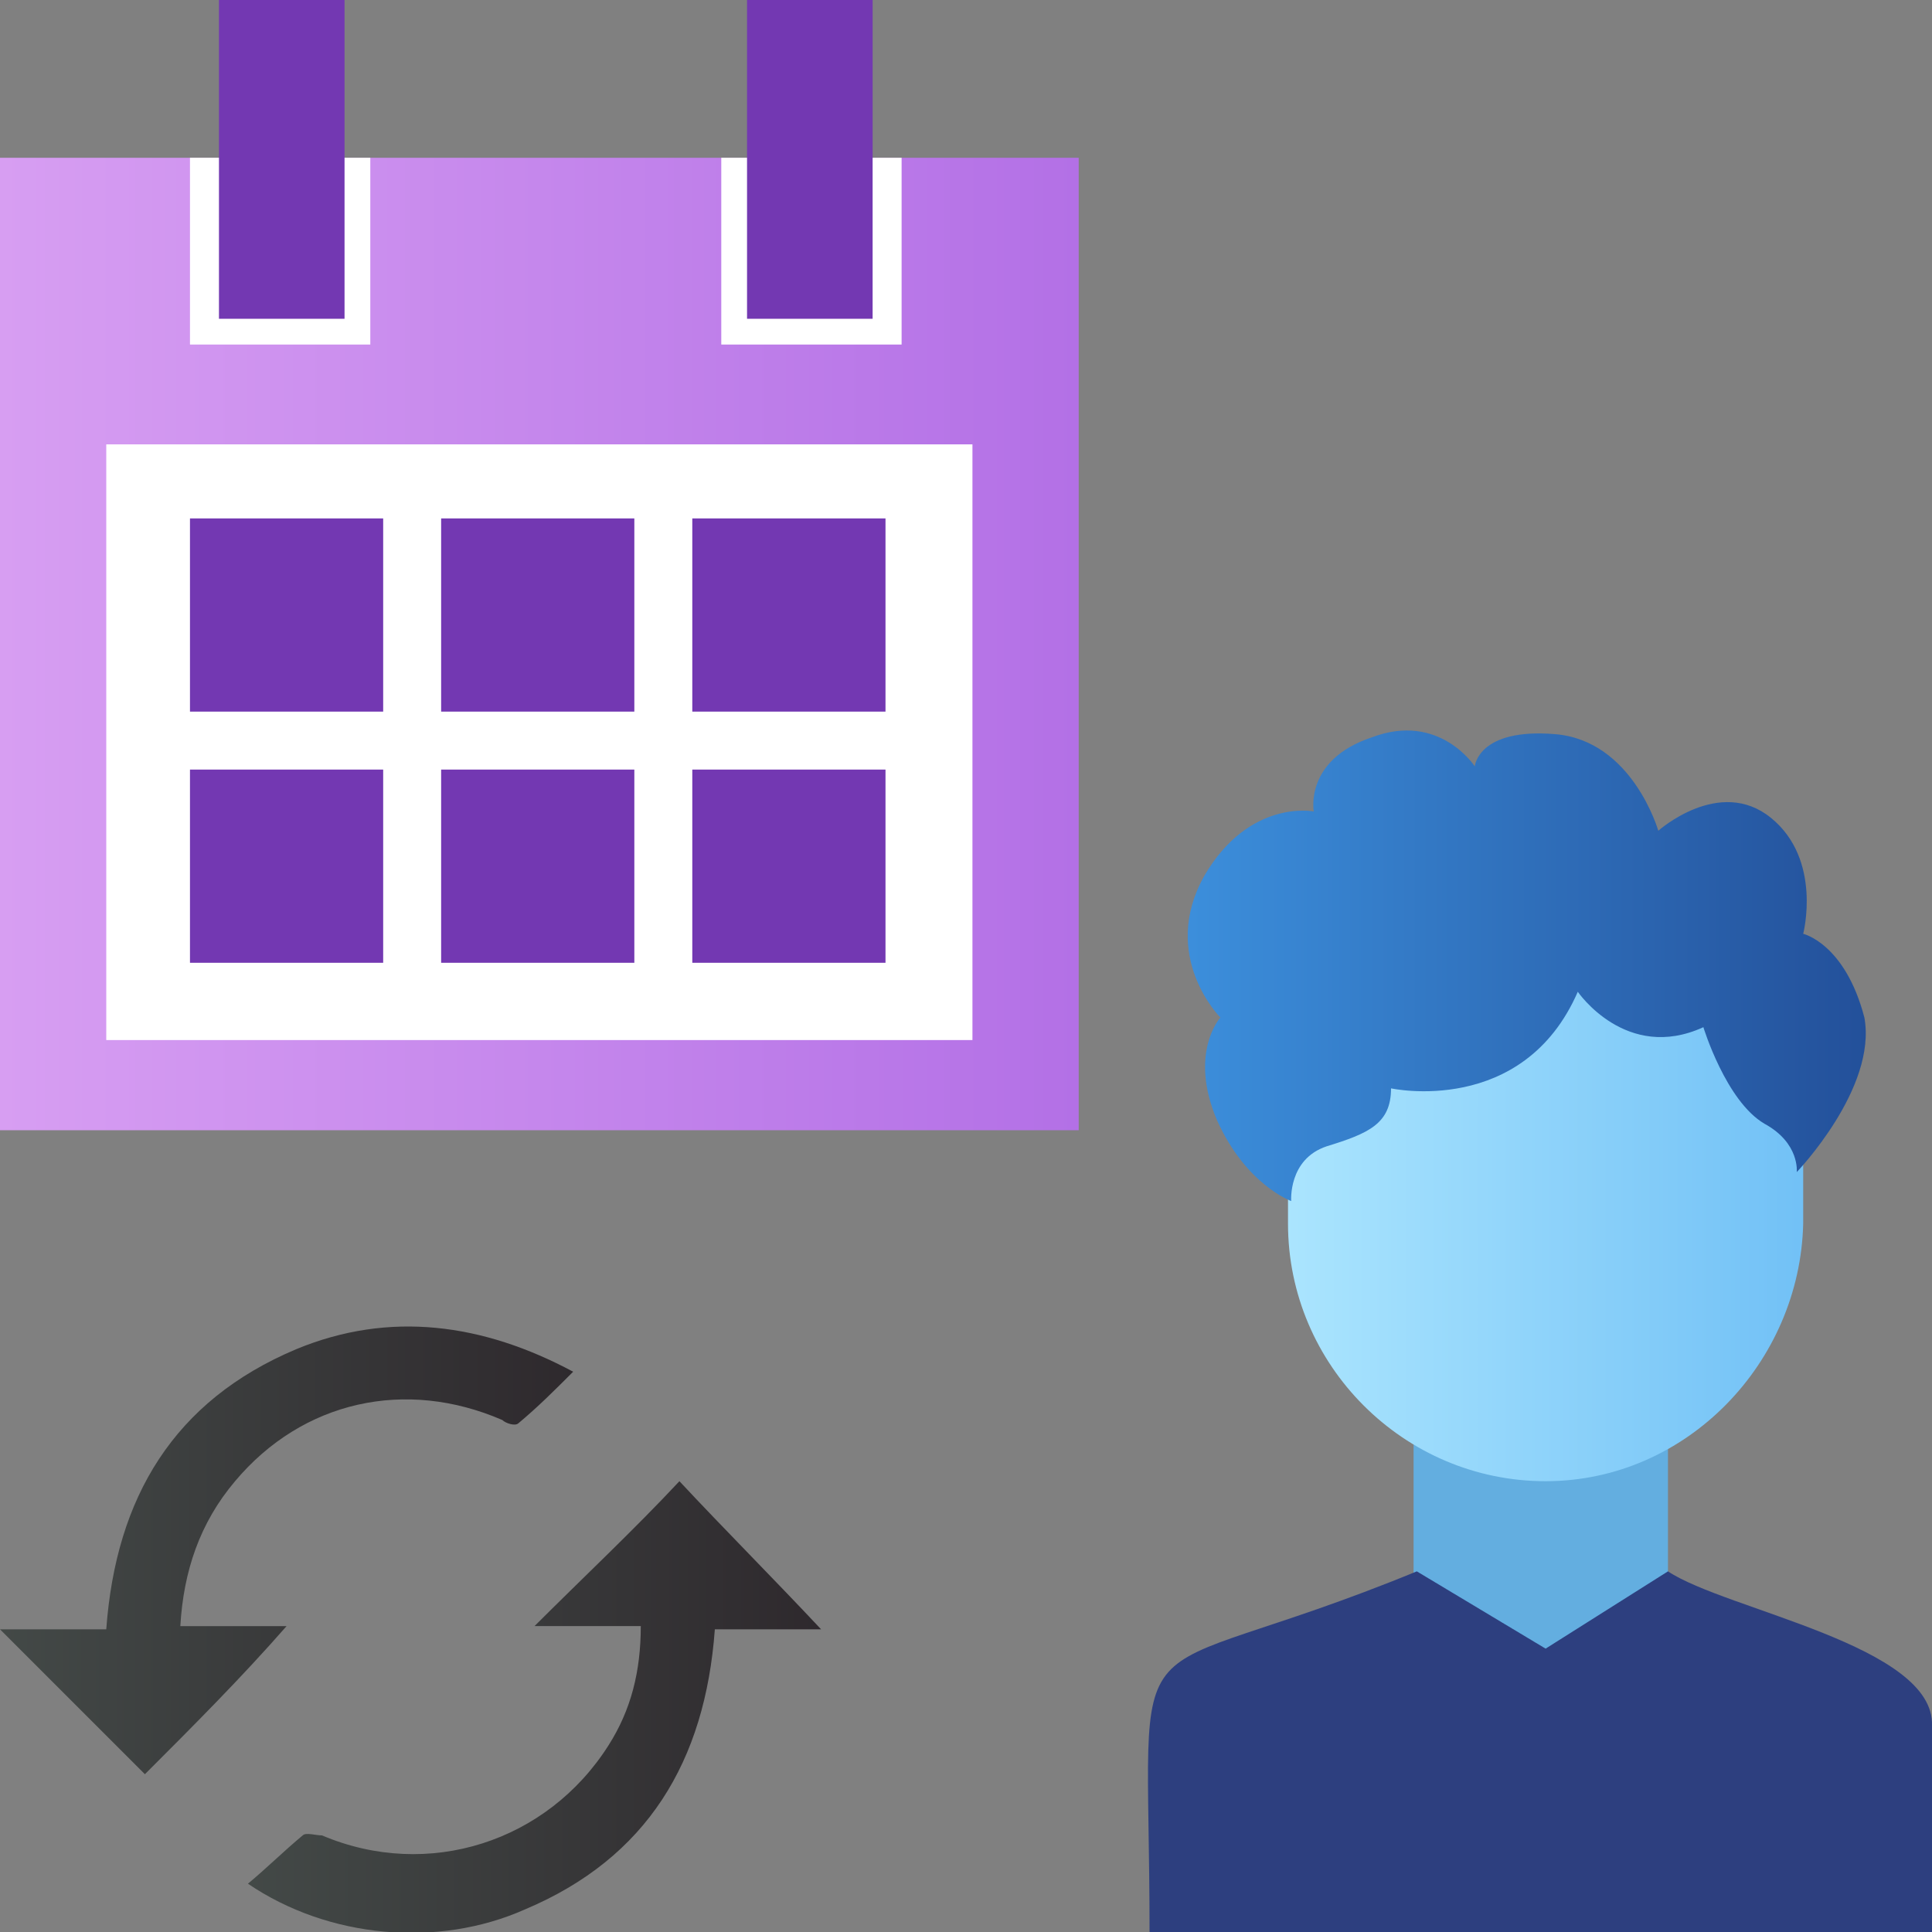 <?xml version="1.0" encoding="utf-8"?>
<!-- Generator: Adobe Illustrator 25.2.0, SVG Export Plug-In . SVG Version: 6.00 Build 0)  -->
<svg version="1.1" id="Calque_1" xmlns="http://www.w3.org/2000/svg" xmlns:xlink="http://www.w3.org/1999/xlink" x="0px" y="0px"
	 width="60px" height="60px" viewBox="0 0 60 60" style="enable-background:new 0 0 60 60;" xml:space="preserve">
<rect x="0" y="0" width="60" height="60" fill="#808080" stroke="none"/>
<style type="text/css">
	.st0{fill:url(#SVGID_1_);}
	.st1{fill:#FFFFFF;}
	.st2{fill:#7338B2;}
	.st3{fill:#63AEE0;}
	.st4{fill:#2D3F7F;}
	.st5{fill:url(#SVGID_2_);}
	.st6{fill:url(#SVGID_3_);}
	.st7{fill:url(#SVGID_4_);}
	.st8{fill:url(#SVGID_5_);}
</style>
<g>
	<linearGradient id="SVGID_1_" gradientUnits="userSpaceOnUse" x1="0" y1="19.998" x2="33.503" y2="19.998">
		<stop  offset="0" style="stop-color:#D79EF2"/>
		<stop  offset="1" style="stop-color:#B370E6"/>
	</linearGradient>
	<rect y="4.9" class="st0" width="33.5" height="30.2"/>
	<rect x="5.9" y="4.9" class="st1" width="5.6" height="5.8"/>
	<rect x="22.4" y="4.9" class="st1" width="5.6" height="5.8"/>
	<rect x="6.8" class="st2" width="3.9" height="9.9"/>
	<rect x="23.2" class="st2" width="3.9" height="9.9"/>
	<rect x="3.3" y="13.8" class="st1" width="26.9" height="18.5"/>
	<rect x="5.9" y="16.1" class="st2" width="6" height="6"/>
	<rect x="13.7" y="16.1" class="st2" width="6" height="6"/>
	<rect x="21.5" y="16.1" class="st2" width="6" height="6"/>
	<rect x="5.9" y="23.9" class="st2" width="6" height="6"/>
	<rect x="13.7" y="23.9" class="st2" width="6" height="6"/>
	<rect x="21.5" y="23.9" class="st2" width="6" height="6"/>
</g>
<g>
	<rect x="43.9" y="44.6" class="st3" width="7.9" height="6.9"/>
	<path class="st4" d="M60,53.6c0.1-2.5-6.4-3.6-8.2-4.8l0,0c0,0,0,0,0,0l-3.8,2.4L44,48.8c0,0,0,0,0,0l0,0
		c-9.5,3.9-8.3,0.7-8.3,11.2c6.2,0,18.1,0,24.3,0C60,59,60,54.5,60,53.6z"/>
	
		<linearGradient id="SVGID_2_" gradientUnits="userSpaceOnUse" x1="39.874" y1="-61.952" x2="55.878" y2="-61.952" gradientTransform="matrix(1 0 0 -1 0 -25.606)">
		<stop  offset="0" style="stop-color:#ABE5FE"/>
		<stop  offset="1" style="stop-color:#72C1F6"/>
	</linearGradient>
	<path class="st5" d="M48,46L48,46c-4.4,0-8-3.6-8-8v-3.3c0-4.3,3.6-8,8-8l0,0c4.4,0,8,3.6,8,8V38C55.9,42.3,52.4,46,48,46z"/>
	
		<linearGradient id="SVGID_3_" gradientUnits="userSpaceOnUse" x1="36.692" y1="267.915" x2="57.955" y2="267.915" gradientTransform="matrix(1 0 0 1 0 -238)">
		<stop  offset="0" style="stop-color:#3C8FDC"/>
		<stop  offset="1" style="stop-color:#23509A"/>
	</linearGradient>
	<path class="st6" d="M40.1,37.3c0,0-0.1-1.3,1.1-1.7c1.3-0.4,2-0.7,2-1.8c0,0,4.1,0.9,5.8-3c0,0,1.5,2.2,3.9,1.1c0,0,0.7,2.3,1.9,3
		c1.1,0.6,1,1.5,1,1.5s2.5-2.6,2.1-4.8c-0.6-2.3-1.9-2.6-1.9-2.6s0.6-2.3-1-3.6c-1.6-1.3-3.5,0.4-3.5,0.4s-0.8-2.8-3.2-3
		c-2.4-0.2-2.5,1-2.5,1s-1.1-1.7-3.2-0.9c-2.1,0.7-1.8,2.3-1.8,2.3s-2-0.4-3.4,2c-1.4,2.5,0.5,4.4,0.5,4.4s-1,1.1-0.1,3.2
		C38.7,36.8,40.1,37.3,40.1,37.3z"/>
</g>
<g>
	<linearGradient id="SVGID_4_" gradientUnits="userSpaceOnUse" x1="0" y1="48.128" x2="17.899" y2="48.128">
		<stop  offset="0" style="stop-color:#434947"/>
		<stop  offset="1" style="stop-color:#2E292D"/>
	</linearGradient>
	<path class="st7" d="M4.5,55.1c-1.4-1.4-2.9-2.9-4.5-4.5c1.1,0,2.2,0,3.3,0c0.3-4.1,2.1-7.1,5.9-8.7c2.9-1.2,5.8-0.8,8.6,0.7
		c-0.6,0.6-1.1,1.1-1.7,1.6c-0.1,0.1-0.4,0-0.5-0.1c-3-1.3-6.2-0.6-8.3,1.9c-1.1,1.3-1.6,2.8-1.7,4.5c1.1,0,2.2,0,3.3,0
		C7.5,52.1,6,53.6,4.5,55.1z"/>
	<linearGradient id="SVGID_5_" gradientUnits="userSpaceOnUse" x1="7.731" y1="53.049" x2="25.517" y2="53.049">
		<stop  offset="0" style="stop-color:#434947"/>
		<stop  offset="1" style="stop-color:#2E292D"/>
	</linearGradient>
	<path class="st8" d="M25.5,50.6c-1.1,0-2.2,0-3.3,0c-0.3,4.1-2.1,7.1-5.9,8.7c-2.7,1.2-6.1,0.9-8.6-0.8C8.3,58,8.8,57.5,9.4,57
		c0.1-0.1,0.4,0,0.6,0c3.3,1.4,7,0.2,8.9-2.8c0.7-1.1,1-2.3,1-3.7c-1.1,0-2.2,0-3.3,0c1.5-1.5,3.1-3,4.5-4.5
		C22.5,47.5,24,49,25.5,50.6z"/>
</g>
</svg>
